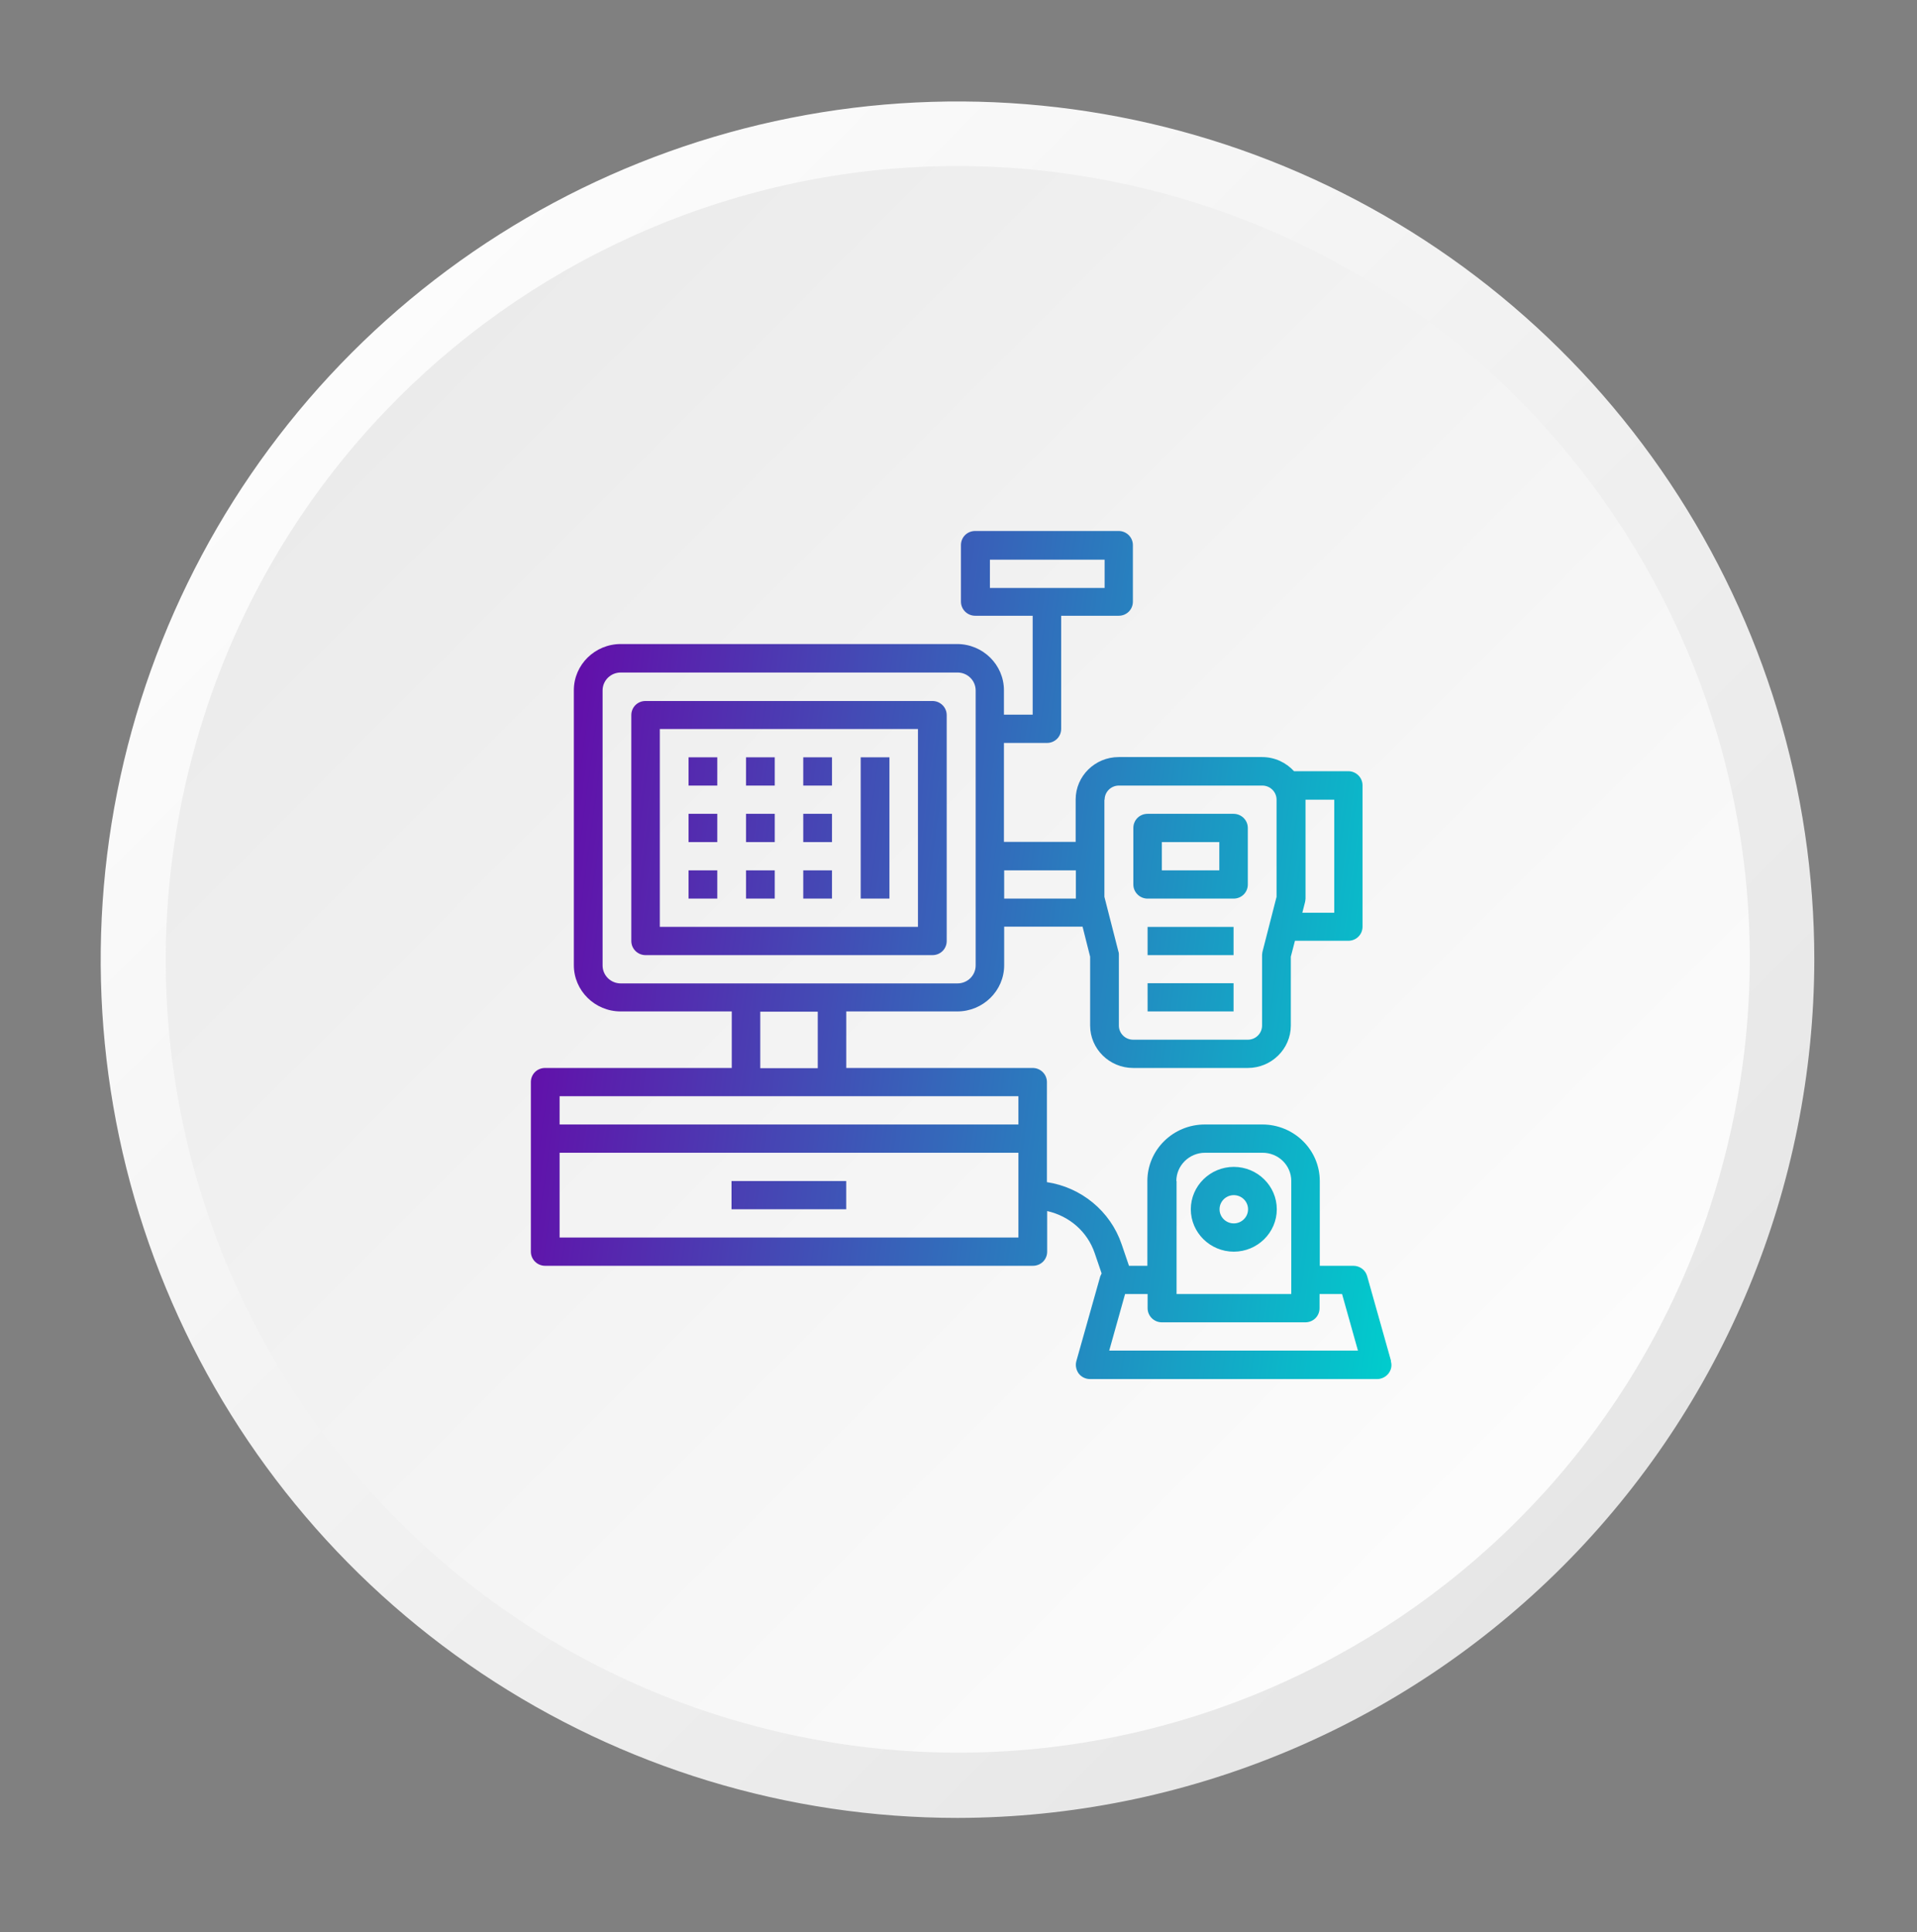 <svg width="130" height="131" viewBox="0 0 130 131" fill="none" xmlns="http://www.w3.org/2000/svg">
<rect x="0" y="0" width="130" height="131" fill="#808080" stroke="none"/>
<path d="M64.933 123.253C53.441 123.253 42.207 119.84 32.652 113.446C23.097 107.053 15.649 97.965 11.252 87.333C6.854 76.701 5.703 65.001 7.945 53.714C10.187 42.427 15.721 32.059 23.847 23.921C31.973 15.784 42.326 10.242 53.597 7.997C64.868 5.752 76.551 6.904 87.168 11.308C97.785 15.712 106.86 23.17 113.244 32.739C119.629 42.308 123.036 53.557 123.036 65.066C123.011 80.49 116.881 95.275 105.99 106.182C95.099 117.088 80.335 123.227 64.933 123.253Z" fill="url(#paint0_linear_3443_10836)"/>
<path d="M117.099 77.86C124.168 49.017 106.551 19.897 77.749 12.818C48.947 5.739 19.869 23.382 12.8 52.224C5.731 81.067 23.348 110.187 52.15 117.267C80.951 124.346 110.03 106.703 117.099 77.86Z" fill="url(#paint1_linear_3443_10836)"/>
<path fill-rule="evenodd" clip-rule="evenodd" d="M92.712 86.52L94.332 92.268L94.317 92.283C94.411 92.572 94.348 92.876 94.161 93.12C93.974 93.363 93.677 93.5 93.381 93.5H73.927C73.615 93.5 73.335 93.363 73.148 93.12C72.976 92.876 72.914 92.572 72.992 92.283L74.613 86.535C74.644 86.459 74.706 86.337 74.706 86.337L74.239 84.969C73.74 83.493 72.508 82.444 71.012 82.109V84.862C71.012 85.394 70.591 85.82 70.045 85.82H36.967C36.437 85.82 36 85.394 36 84.862V73.365C36 72.833 36.421 72.407 36.967 72.407H49.624V68.575H42.095C40.334 68.575 38.915 67.16 38.915 65.442V46.797C38.915 45.064 40.349 43.665 42.095 43.665H64.901C66.663 43.665 68.081 45.079 68.081 46.797V48.455H70.03V41.748H66.133C65.603 41.748 65.166 41.323 65.166 40.79V36.958C65.166 36.426 65.587 36 66.133 36H75.86C76.39 36 76.826 36.426 76.826 36.958V40.79C76.826 41.323 76.406 41.748 75.86 41.748H71.963V49.413C71.963 49.945 71.542 50.371 70.996 50.371H68.081V57.078H72.945V54.203C72.945 52.622 74.254 51.329 75.86 51.329H85.587C86.46 51.329 87.224 51.709 87.754 52.287H91.433C91.963 52.287 92.399 52.713 92.399 53.245V62.826C92.399 63.358 91.978 63.784 91.433 63.784H87.816L87.536 64.864V69.533C87.536 71.114 86.226 72.407 84.621 72.407H76.842C75.236 72.407 73.927 71.114 73.927 69.533V64.864L73.413 62.826H68.097V65.442C68.097 67.175 66.663 68.575 64.917 68.575H57.388V72.407H70.03C70.56 72.407 70.996 72.833 70.996 73.365V80.148C73.319 80.498 75.299 82.109 76.063 84.36L76.561 85.82H77.808V80.072C77.808 77.958 79.554 76.239 81.706 76.239H85.603C87.754 76.239 89.5 77.958 89.5 80.072V85.82H91.776C92.212 85.82 92.602 86.109 92.712 86.52ZM88.533 60.925C88.533 61.001 88.503 61.153 88.503 61.153L88.316 61.883H90.482V54.219H88.533V60.925ZM75.876 53.261C75.346 53.261 74.909 53.687 74.909 54.219H74.894V60.804L75.844 64.514C75.876 64.59 75.876 64.666 75.876 64.742V69.533C75.876 70.065 76.312 70.491 76.842 70.491H84.621C85.151 70.491 85.587 70.065 85.587 69.533V64.742C85.587 64.666 85.618 64.514 85.618 64.514L86.569 60.804V54.219C86.569 53.687 86.133 53.261 85.603 53.261H75.876ZM67.13 37.947V39.863H74.909V37.947H67.13ZM72.96 59.009H68.097V60.925H72.96V59.009ZM40.864 65.457C40.864 66.126 41.409 66.674 42.095 66.674H64.932C65.618 66.674 66.164 66.126 66.164 65.457V46.813C66.164 46.143 65.618 45.596 64.932 45.596H42.095C41.409 45.596 40.864 46.143 40.864 46.813V65.457ZM55.455 72.422V68.59H51.557V72.422H55.455ZM37.949 83.904H69.063V78.156H37.949V83.904ZM37.949 76.239H69.063V74.323H37.949V76.239ZM81.721 78.156C80.646 78.156 79.773 79.022 79.773 80.072H79.788V87.736H87.567V80.072C87.567 79.007 86.694 78.156 85.618 78.156H81.721ZM76.296 87.736L75.221 91.569H92.088L91.012 87.736H89.484V88.694C89.484 89.227 89.063 89.652 88.518 89.652H78.791C78.261 89.652 77.824 89.227 77.824 88.694V87.736H76.296ZM64.2 63.799V48.485C64.2 47.953 63.763 47.527 63.233 47.527H43.779C43.233 47.527 42.812 47.953 42.812 48.485V63.799C42.812 64.332 43.249 64.757 43.779 64.757H63.233C63.779 64.757 64.2 64.332 64.2 63.799ZM62.251 62.841H44.745V49.428H62.251V62.841ZM49.608 80.072H57.386V81.988H49.608V80.072ZM48.642 51.344H46.693V53.261H48.642V51.344ZM46.693 55.177H48.642V57.093H46.693V55.177ZM48.642 59.009H46.693V60.925H48.642V59.009ZM50.591 51.344H52.539V53.261H50.591V51.344ZM52.539 55.177H50.591V57.093H52.539V55.177ZM50.591 59.009H52.539V60.925H50.591V59.009ZM56.421 51.344H54.472V53.261H56.421V51.344ZM54.472 55.177H56.421V57.093H54.472V55.177ZM56.421 59.009H54.472V60.925H56.421V59.009ZM58.368 51.344H60.316V60.925H58.368V51.344ZM83.669 79.114C82.064 79.114 80.754 80.406 80.754 81.988C80.754 83.569 82.064 84.862 83.669 84.862C85.275 84.862 86.585 83.569 86.585 81.988C86.585 80.406 85.275 79.114 83.669 79.114ZM83.669 82.946C83.139 82.946 82.703 82.52 82.703 81.988C82.703 81.456 83.139 81.03 83.669 81.03C84.2 81.03 84.636 81.456 84.636 81.988C84.636 82.52 84.2 82.946 83.669 82.946ZM83.653 60.925H77.823C77.293 60.925 76.857 60.499 76.857 59.967V56.135C76.857 55.603 77.278 55.177 77.823 55.177H83.653C84.183 55.177 84.62 55.603 84.62 56.135V59.967C84.62 60.499 84.199 60.925 83.653 60.925ZM82.687 57.093H78.79V59.009H82.687V57.093ZM77.823 62.842H83.653V64.758H77.823V62.842ZM83.653 66.659H77.823V68.575H83.653V66.659Z" fill="url(#paint2_linear_3443_10836)"/>
<defs>
<linearGradient id="paint0_linear_3443_10836" x1="23.84" y1="23.85" x2="106.158" y2="106.051" gradientUnits="userSpaceOnUse">
<stop stop-color="#FCFCFC"/>
<stop offset="1" stop-color="#E6E6E6"/>
</linearGradient>
<linearGradient id="paint1_linear_3443_10836" x1="101.217" y1="101.331" x2="4.19" y2="4.459" gradientUnits="userSpaceOnUse">
<stop stop-color="#FCFCFC"/>
<stop offset="1" stop-color="#E6E6E6"/>
</linearGradient>
<linearGradient id="paint2_linear_3443_10836" x1="35.216" y1="38.367" x2="100.603" y2="47.067" gradientUnits="userSpaceOnUse">
<stop stop-color="#6A00A7"/>
<stop offset="1" stop-color="#00CDCD"/>
</linearGradient>
</defs>
</svg>
